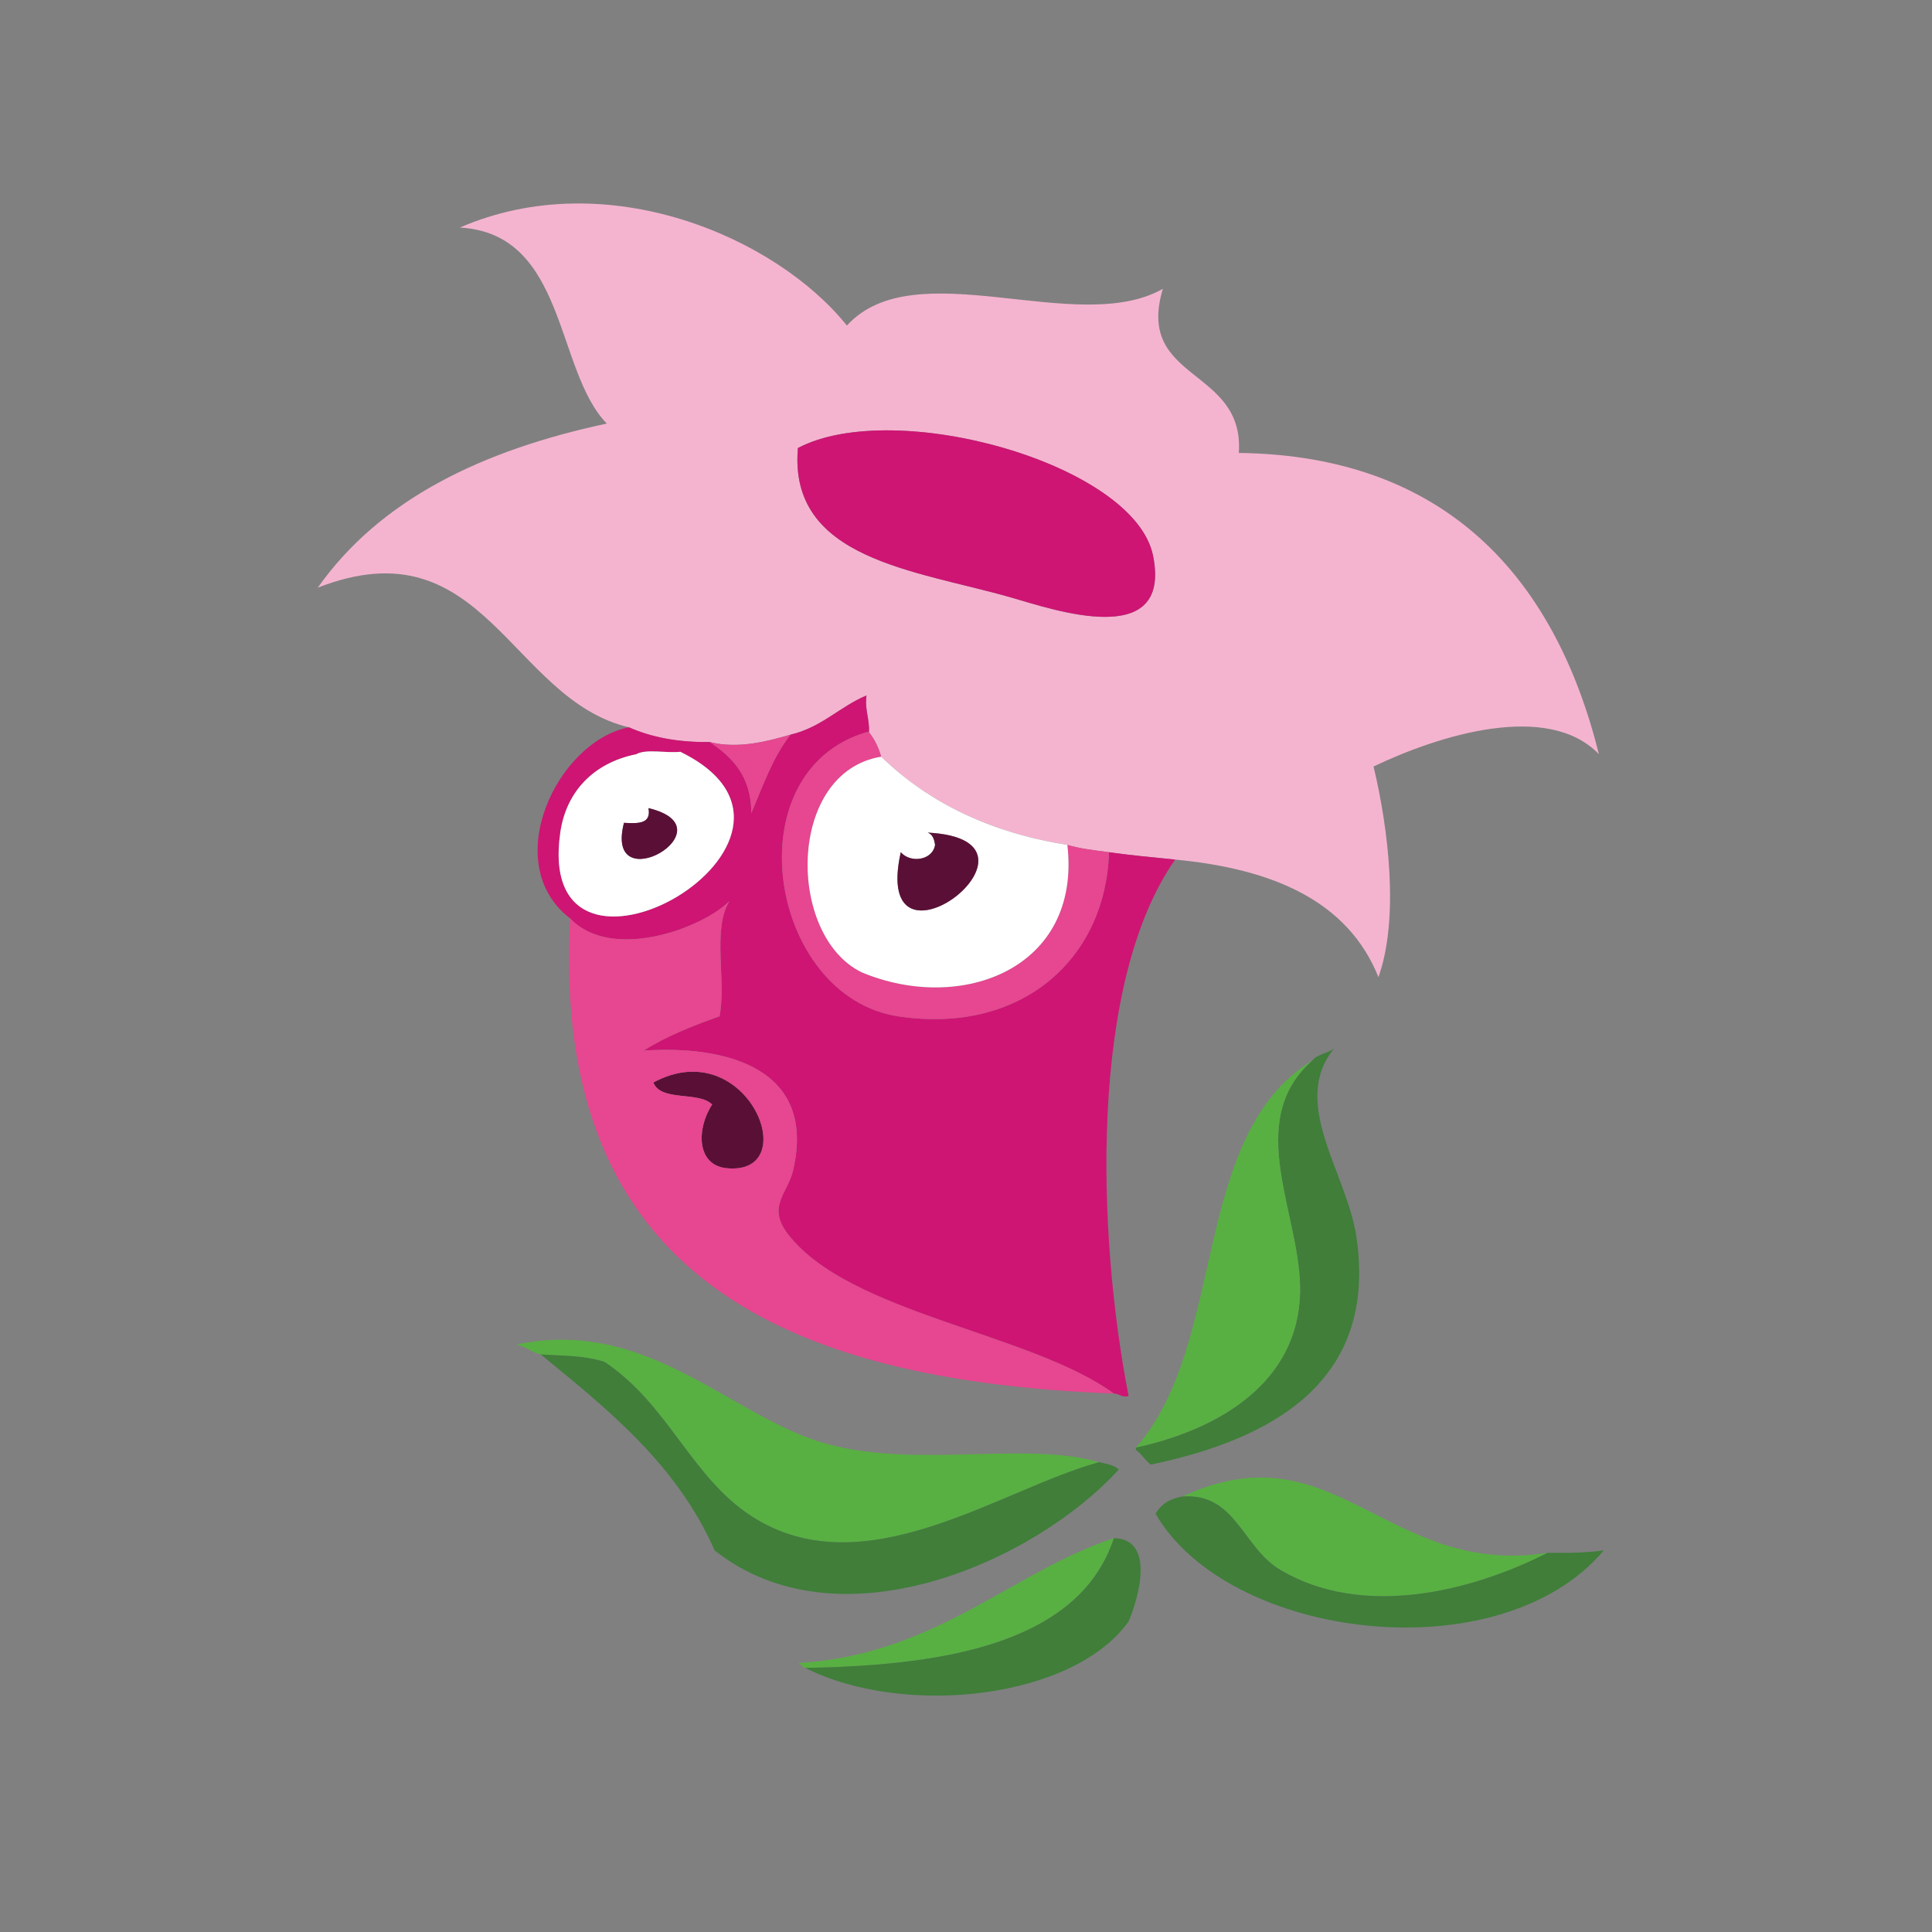 <?xml version="1.0" encoding="UTF-8"?>
<svg width="171px" height="171px" viewBox="0 0 171 171" version="1.1" xmlns="http://www.w3.org/2000/svg" xmlns:xlink="http://www.w3.org/1999/xlink">
    <rect x="0" y="0" width="171" height="171" fill="#808080" stroke="none"/>
    <!-- Generator: Sketch 43.1 (39012) - http://www.bohemiancoding.com/sketch -->
    <title>horce_oddily</title>
    <desc>Created with Sketch.</desc>
    <defs></defs>
    <g id="Page-1" stroke="none" stroke-width="1" fill="none" fill-rule="evenodd">
        <g id="horce_oddily">
            <g id="Vrstva_6" transform="translate(23, 8)">
                <g id="Group" transform="translate(5, 10)">
                    <path d="M76.01,58.08 C74.041,57.882 72.057,57.698 70.156,57.43 C68.885,57.256 67.58,57.116 66.47,56.78 C59.484,55.673 54.111,52.951 49.992,48.975 C49.752,48.13 49.392,47.406 48.908,46.806 C48.974,45.583 48.523,44.878 48.691,43.554 C46.299,44.56 44.72,46.377 41.97,47.023 C39.995,47.594 37.322,48.323 34.814,47.673 C31.951,47.718 29.615,47.235 27.66,46.372 C17.129,43.868 14.853,28.263 0.125,34.014 C5.656,26.175 14.697,21.845 25.709,19.488 C21.13,14.816 22.158,2.658 12.699,2.142 C25.728,-3.51 40.699,3.003 46.957,10.815 C53.006,4.181 67.33,11.871 74.925,7.562 C72.441,15.796 82.169,14.499 81.648,22.089 C100.074,22.318 109.66,33.241 113.519,48.757 C109.009,44.058 99.376,47.066 93.572,49.842 C94.902,55.389 95.849,63.3 94.006,68.488 C91.295,61.731 84.656,58.901 76.01,58.08 Z M61.484,34.881 C65.197,35.944 75.75,39.629 74.058,31.194 C72.429,23.067 51.209,17.13 42.621,21.655 C41.778,31.529 52.999,32.451 61.484,34.881 Z" id="Shape" fill="#F4B4CF"></path>
                    <path d="M42.622,21.655 C51.21,17.13 72.43,23.067 74.059,31.194 C75.75,39.629 65.198,35.944 61.485,34.881 C52.999,32.451 41.778,31.529 42.622,21.655 Z" id="Shape" fill="#CE1573"></path>
                    <path d="M48.909,46.806 L48.692,46.806 C36.809,50.329 40.067,70.231 51.51,71.956 C62.357,73.592 69.861,66.931 70.156,57.43 C72.056,57.699 74.041,57.882 76.01,58.08 C68.377,68.992 69.084,91.156 71.891,105.563 C71.229,105.719 71.102,105.341 70.59,105.345 C63.113,99.93 47.202,98.284 41.755,91.253 C39.842,88.783 41.715,87.629 42.189,85.615 C44.316,76.552 36.283,74.488 28.962,74.991 C30.95,73.726 33.278,72.803 35.683,71.955 C36.313,68.84 35.011,64.325 36.551,61.765 C34.198,64.137 26.134,67.161 22.458,63.284 C16.134,58.418 21.313,47.616 27.661,46.372 C29.616,47.235 31.952,47.718 34.815,47.673 C36.795,49.017 38.485,50.652 38.502,53.961 C39.536,51.526 40.431,48.952 41.972,47.023 C44.722,46.377 46.301,44.56 48.693,43.554 C48.524,44.878 48.975,45.583 48.909,46.806 Z M21.59,55.695 C19.168,72.687 47.969,56.252 32.213,48.54 C30.983,48.682 29.182,48.255 28.311,48.757 C24.495,49.528 22.1,52.112 21.59,55.695 Z" id="Shape" fill="#CE1573"></path>
                    <path d="M48.909,46.806 C49.393,47.406 49.753,48.13 49.993,48.975 C41.619,50.343 41.629,64.824 48.259,68.054 C57.035,71.742 67.737,67.776 66.471,56.78 C67.58,57.116 68.885,57.257 70.157,57.43 C69.862,66.931 62.358,73.592 51.511,71.956 C40.068,70.23 36.81,50.329 48.693,46.806 C48.764,46.806 48.836,46.806 48.909,46.806 Z" id="Shape" fill="#E74690"></path>
                    <path d="M28.311,48.757 C29.182,48.255 30.983,48.682 32.213,48.54 C47.969,56.252 19.168,72.687 21.59,55.695 C22.1,52.112 24.495,49.528 28.311,48.757 Z M27.227,54.828 C25.409,61.895 36.819,55.298 29.395,53.526 C29.665,54.953 28.448,54.892 27.227,54.828 Z" id="Shape" fill="#FFFFFF"></path>
                    <path d="M49.993,48.975 C54.112,52.951 59.485,55.672 66.471,56.78 C67.737,67.776 57.035,71.743 48.259,68.054 C41.628,64.823 41.619,50.343 49.993,48.975 Z M54.762,56.779 C54.545,58.167 52.569,58.418 51.727,57.429 C49.001,69.689 66.484,56.325 54.112,55.695 C54.541,55.846 54.69,56.274 54.762,56.779 Z" id="Shape" fill="#FFFFFF"></path>
                    <path d="M29.395,53.526 C36.819,55.297 25.409,61.895 27.227,54.828 C28.448,54.892 29.665,54.953 29.395,53.526 Z" id="Shape" fill="#5A1036"></path>
                    <path d="M54.112,55.695 C66.485,56.325 49.002,69.689 51.727,57.429 C52.569,58.417 54.545,58.166 54.762,56.779 C54.69,56.274 54.541,55.846 54.112,55.695 Z" id="Shape" fill="#5A1036"></path>
                    <path d="M72.541,110.116 C80.107,108.471 86.863,104.248 87.068,96.457 C87.246,89.676 81.951,81.337 88.152,75.859 C88.599,75.295 89.554,75.237 90.103,74.775 C86.117,79.589 91.214,85.796 92.054,91.469 C93.945,104.23 84.683,109.369 73.841,111.633 C73.355,111.253 73.056,110.685 72.54,110.332 C72.541,110.261 72.541,110.188 72.541,110.116 Z" id="Shape" fill="#407E3A"></path>
                    <path d="M88.152,75.859 C81.951,81.337 87.246,89.675 87.068,96.457 C86.863,104.248 80.107,108.472 72.541,110.116 C80.693,100.834 77.297,82.55 88.152,75.859 Z" id="Shape" fill="#58B042"></path>
                    <path d="M35.033,79.762 C33.849,78.561 30.489,79.536 29.829,77.811 C38.12,73.337 43.267,86.056 36.334,85.4 C33.59,85.14 33.659,81.834 35.033,79.762 Z" id="Shape" fill="#5A1036"></path>
                    <path d="M69.289,111.417 C60.574,113.771 48.484,122.67 38.501,116.187 C33.159,112.718 31.161,106.308 25.492,102.528 C23.494,101.949 22.139,102.031 19.854,101.878 C19.027,101.693 18.551,101.157 17.686,101.011 C28.585,98.683 35.749,106.334 43.488,109.25 C51.76,112.366 62.201,109.392 69.289,111.417 Z" id="Shape" fill="#58B042"></path>
                    <path d="M19.855,101.877 C22.14,102.03 23.495,101.948 25.493,102.527 C31.162,106.307 33.16,112.717 38.502,116.186 C48.484,122.669 60.575,113.771 69.29,111.416 C69.931,111.571 70.632,111.664 71.024,112.066 C63.545,120.26 46.239,127.946 35.249,119.221 C31.917,111.642 25.86,106.787 19.855,101.877 Z" id="Shape" fill="#407E3A"></path>
                    <path d="M108.967,119.439 C102.035,122.972 92.492,125.203 85.334,120.957 C81.947,118.948 81.385,114.119 76.66,114.452 C90.146,108.195 94.736,121.647 108.967,119.439 Z" id="Shape" fill="#58B042"></path>
                    <path d="M76.66,114.452 C81.385,114.119 81.947,118.948 85.334,120.957 C92.492,125.203 102.035,122.973 108.967,119.439 C111.006,119.467 112.631,119.413 113.953,119.222 C104.73,130.166 80.699,127.131 74.275,115.969 C74.764,115.157 75.537,114.629 76.66,114.452 Z" id="Shape" fill="#407E3A"></path>
                    <path d="M70.59,118.139 C67.33,128.106 53.867,129.414 43.272,129.63 C42.987,129.553 42.93,129.248 42.622,129.196 C54.782,128.491 61.479,121.169 70.59,118.139 Z" id="Shape" fill="#58B042"></path>
                    <path d="M70.59,118.139 C74.27,118.214 72.778,123.455 71.891,125.511 C67.069,132.316 52.19,134.085 43.272,129.63 C53.867,129.414 67.33,128.105 70.59,118.139 Z" id="Shape" fill="#407E3A"></path>
                    <path d="M34.815,47.673 C37.323,48.322 39.997,47.594 41.971,47.023 C40.43,48.953 39.535,51.527 38.501,53.961 C38.485,50.652 36.795,49.017 34.815,47.673 Z" id="Shape" fill="#E74690"></path>
                    <path d="M22.458,63.284 C26.134,67.162 34.198,64.138 36.551,61.765 C35.011,64.326 36.313,68.84 35.683,71.955 C33.279,72.803 30.951,73.726 28.962,74.991 C36.282,74.488 44.316,76.553 42.189,85.615 C41.715,87.629 39.842,88.783 41.755,91.253 C47.202,98.284 63.114,99.93 70.59,105.345 C41.655,104.217 20.731,95.075 22.458,63.284 Z M36.333,85.399 C43.266,86.055 38.119,73.336 29.828,77.81 C30.488,79.536 33.849,78.56 35.032,79.761 C33.659,81.834 33.59,85.14 36.333,85.399 Z" id="Shape" fill="#E74690"></path>
                </g>
            </g>
        </g>
    </g>
</svg>

